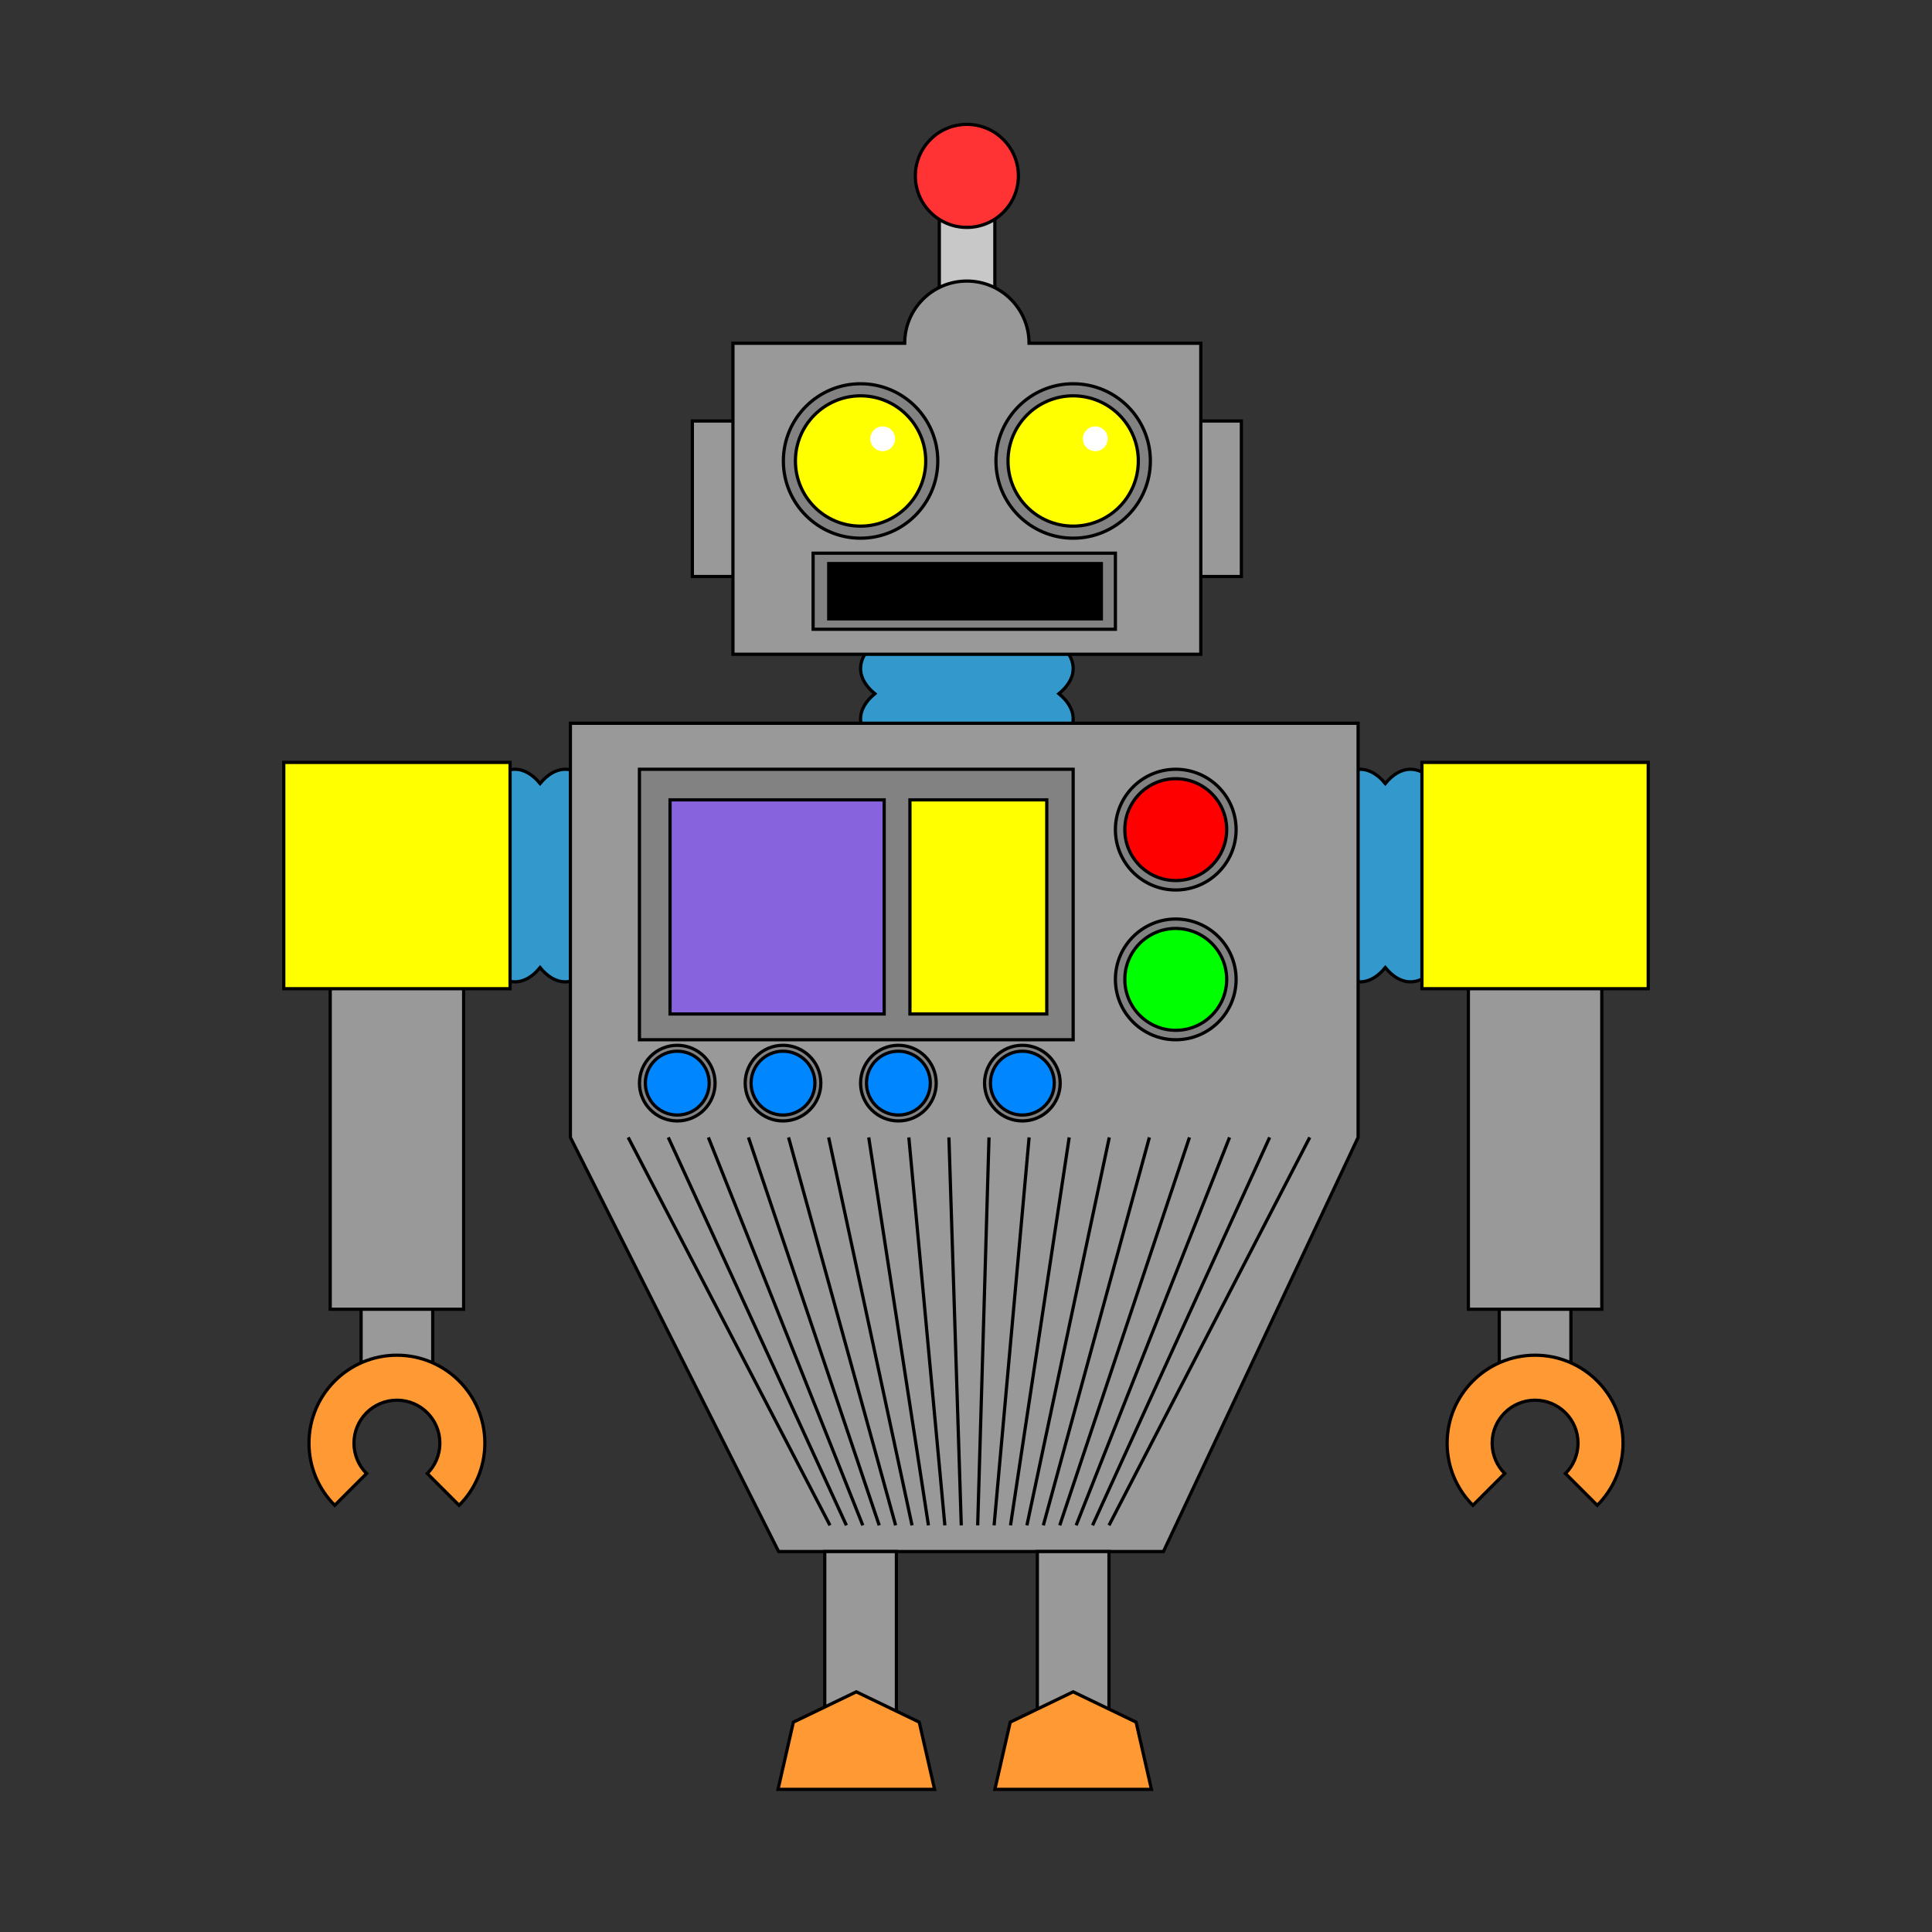 <?xml version="1.0" encoding="utf-8"?>
<!-- Generator: Adobe Illustrator 14.0.0, SVG Export Plug-In . SVG Version: 6.00 Build 43363)  -->
<!DOCTYPE svg PUBLIC "-//W3C//DTD SVG 1.1//EN" "http://www.w3.org/Graphics/SVG/1.1/DTD/svg11.dtd">
<svg version="1.1" id="Layer_1" xmlns="http://www.w3.org/2000/svg" xmlns:xlink="http://www.w3.org/1999/xlink" x="0px" y="0px"
	 width="600px" height="600px" viewBox="0 0 600 600" enable-background="new 0 0 600 600" xml:space="preserve">
<rect x="0" y="0" width="600" height="600" fill="#333333" stroke="none"/>
<g>
	<rect x="291.712" y="55.123" fill="#C8C8C8" stroke="#000000" width="17.25" height="39.75"/>
	<rect x="215.019" y="130.745" fill="#999999" stroke="#000000" width="170.502" height="48.295"/>
	<path fill="#3399CC" stroke="#000000" d="M328.854,215.439c2.811-2.301,4.428-4.971,4.428-7.821
		c0-8.639-14.779-15.643-33.011-15.643c-18.23,0-33.01,7.003-33.01,15.643c0,2.85,1.617,5.52,4.427,7.821
		c-2.811,2.301-4.427,4.971-4.427,7.821c0,8.639,14.779,15.643,33.01,15.643c18.232,0,33.011-7.003,33.011-15.643
		C333.281,220.41,331.664,217.74,328.854,215.439z"/>
	<path fill="#3399CC" stroke="#000000" d="M430.219,243.33c-2.301-2.811-4.971-4.427-7.822-4.427
		c-8.639,0-15.643,14.779-15.643,33.01c0,18.23,7.004,33.01,15.643,33.01c2.852,0,5.521-1.617,7.822-4.428
		c2.301,2.811,4.971,4.428,7.82,4.428c8.641,0,15.643-14.779,15.643-33.01c0-18.231-7.002-33.01-15.643-33.01
		C435.189,238.903,432.52,240.519,430.219,243.33z"/>
	<path fill="#3399CC" stroke="#000000" d="M167.728,243.33c-2.301-2.811-4.971-4.427-7.821-4.427
		c-8.639,0-15.643,14.779-15.643,33.01c0,18.23,7.004,33.01,15.643,33.01c2.851,0,5.521-1.617,7.821-4.428
		c2.302,2.811,4.972,4.428,7.821,4.428c8.64,0,15.643-14.779,15.643-33.01c0-18.231-7.003-33.01-15.643-33.01
		C172.7,238.903,170.03,240.519,167.728,243.33z"/>
	<path fill="#999999" stroke="#000000" d="M319.584,106.598c0-10.666-8.646-19.313-19.313-19.313
		c-10.666,0-19.313,8.646-19.313,19.313h-53.336v96.591H372.92v-96.591H319.584z"/>
	<polygon fill="#999999" stroke="#000000" points="177.141,224.617 177.141,304.072 177.141,353.232 241.813,481.849 
		361.318,481.849 421.773,353.232 421.773,300.315 421.773,224.617 	"/>
	<g>
		<circle fill="#828282" stroke="#000000" cx="267.26" cy="143.159" r="23.979"/>
		<circle fill="#FFFF00" stroke="#000000" cx="267.26" cy="143.159" r="20.234"/>
		<circle fill="#FFFFFF" cx="274.13" cy="136.268" r="3.854"/>
	</g>
	<g>
		<circle fill="#828282" stroke="#000000" cx="333.28" cy="143.159" r="23.979"/>
		<circle fill="#FFFF00" stroke="#000000" cx="333.281" cy="143.159" r="20.234"/>
		<circle fill="#FFFFFF" cx="340.15" cy="136.268" r="3.854"/>
	</g>
	<g>
		<rect x="252.519" y="171.797" fill="#828282" stroke="#000000" width="93.878" height="23.626"/>
		<rect x="257.369" y="175.025" stroke="#000000" width="84.666" height="17.171"/>
	</g>
	<circle fill="#FF3333" stroke="#000000" cx="300.271" cy="54.623" r="16"/>
	<rect x="198.587" y="238.903" fill="#828282" stroke="#000000" width="134.694" height="84"/>
	<rect x="208.087" y="248.403" fill="#8763DE" stroke="#000000" width="66.5" height="66.5"/>
	<rect x="282.587" y="248.403" fill="#FFFF00" stroke="#000000" width="42.5" height="66.5"/>
	<rect x="256.134" y="481.849" fill="#999999" stroke="#000000" width="22.252" height="67.324"/>
	<rect x="322.154" y="481.849" fill="#999999" stroke="#000000" width="22.252" height="67.324"/>
	<rect x="112.141" y="363.037" fill="#999999" stroke="#000000" width="22.252" height="67.324"/>
	<rect x="465.607" y="363.037" fill="#999999" stroke="#000000" width="22.252" height="67.324"/>
	<rect x="456.016" y="281.241" fill="#999999" stroke="#000000" width="41.436" height="125.358"/>
	<rect x="102.55" y="281.241" fill="#999999" stroke="#000000" width="41.435" height="125.358"/>
	<polygon fill="#FF9933" stroke="#000000" points="290.246,555.707 285.48,534.824 265.934,525.411 246.388,534.824 
		241.622,555.707 	"/>
	<polygon fill="#FF9933" stroke="#000000" points="357.594,555.707 352.826,534.824 333.281,525.411 313.734,534.824 
		308.969,555.707 	"/>
	<g>
		<line fill="none" stroke="#000000" x1="195.087" y1="353.232" x2="257.754" y2="473.707"/>
		<line fill="none" stroke="#000000" x1="207.539" y1="353.232" x2="262.852" y2="473.707"/>
		<line fill="none" stroke="#000000" x1="219.989" y1="353.232" x2="267.949" y2="473.707"/>
		<line fill="none" stroke="#000000" x1="232.44" y1="353.232" x2="273.046" y2="473.707"/>
		<line fill="none" stroke="#000000" x1="244.892" y1="353.232" x2="278.143" y2="473.707"/>
		<line fill="none" stroke="#000000" x1="257.342" y1="353.232" x2="283.24" y2="473.707"/>
		<line fill="none" stroke="#000000" x1="269.793" y1="353.232" x2="288.337" y2="473.707"/>
		<line fill="none" stroke="#000000" x1="282.245" y1="353.232" x2="293.435" y2="473.707"/>
		<line fill="none" stroke="#000000" x1="294.696" y1="353.232" x2="298.532" y2="473.707"/>
		<line fill="none" stroke="#000000" x1="307.146" y1="353.232" x2="303.629" y2="473.707"/>
		<line fill="none" stroke="#000000" x1="319.598" y1="353.232" x2="308.727" y2="473.707"/>
		<line fill="none" stroke="#000000" x1="332.049" y1="353.232" x2="313.824" y2="473.707"/>
		<line fill="none" stroke="#000000" x1="344.5" y1="353.232" x2="318.92" y2="473.707"/>
		<line fill="none" stroke="#000000" x1="356.951" y1="353.232" x2="324.018" y2="473.707"/>
		<line fill="none" stroke="#000000" x1="369.402" y1="353.232" x2="329.115" y2="473.707"/>
		<line fill="none" stroke="#000000" x1="381.852" y1="353.232" x2="334.213" y2="473.707"/>
		<line fill="none" stroke="#000000" x1="394.303" y1="353.232" x2="339.309" y2="473.707"/>
		<line fill="none" stroke="#000000" x1="406.754" y1="353.232" x2="344.406" y2="473.707"/>
	</g>
	<g>
		<circle fill="#828282" stroke="#000000" cx="365.142" cy="257.648" r="18.745"/>
		<circle fill="#FF0000" stroke="#000000" cx="365.142" cy="257.648" r="15.817"/>
	</g>
	<g>
		<circle fill="#828282" stroke="#000000" cx="365.142" cy="304.157" r="18.745"/>
		<circle fill="#00FF00" stroke="#000000" cx="365.142" cy="304.157" r="15.817"/>
	</g>
	<g>
		<circle fill="#828282" stroke="#000000" cx="210.333" cy="336.373" r="11.746"/>
		<circle fill="#0087FF" stroke="#000000" cx="210.333" cy="336.373" r="9.911"/>
	</g>
	<g>
		<circle fill="#828282" stroke="#000000" cx="243.172" cy="336.373" r="11.746"/>
		<circle fill="#0087FF" stroke="#000000" cx="243.172" cy="336.373" r="9.911"/>
	</g>
	<g>
		<circle fill="#828282" stroke="#000000" cx="279.006" cy="336.373" r="11.746"/>
		<circle fill="#0087FF" stroke="#000000" cx="279.006" cy="336.373" r="9.911"/>
	</g>
	<g>
		<circle fill="#828282" stroke="#000000" cx="317.504" cy="336.372" r="11.746"/>
		<circle fill="#0087FF" stroke="#000000" cx="317.503" cy="336.372" r="9.911"/>
	</g>
	<rect x="88.127" y="236.773" fill="#FFFF00" stroke="#000000" width="70.28" height="70.281"/>
	<rect x="441.594" y="236.773" fill="#FFFF00" stroke="#000000" width="70.279" height="70.281"/>
	<path fill="#FF9933" stroke="#000000" d="M457.422,467.496l9.881-9.881c-2.414-2.414-3.906-5.748-3.906-9.431
		c0-7.366,5.971-13.337,13.336-13.337s13.336,5.971,13.336,13.337c0,3.683-1.492,7.017-3.906,9.431l9.881,9.881
		c4.943-4.942,8-11.771,8-19.312c0-15.083-12.227-27.311-27.311-27.311c-15.082,0-27.311,12.228-27.311,27.311
		C449.422,455.726,452.479,462.554,457.422,467.496z"/>
	<path fill="#FF9933" stroke="#000000" d="M103.956,467.496l9.882-9.881c-2.414-2.414-3.907-5.748-3.907-9.431
		c0-7.366,5.971-13.337,13.337-13.337c7.365,0,13.336,5.971,13.336,13.337c0,3.683-1.492,7.017-3.906,9.431l9.881,9.881
		c4.943-4.942,8-11.771,8-19.312c0-15.083-12.228-27.311-27.311-27.311s-27.311,12.228-27.311,27.311
		C95.957,455.726,99.013,462.554,103.956,467.496z"/>
</g>
</svg>
